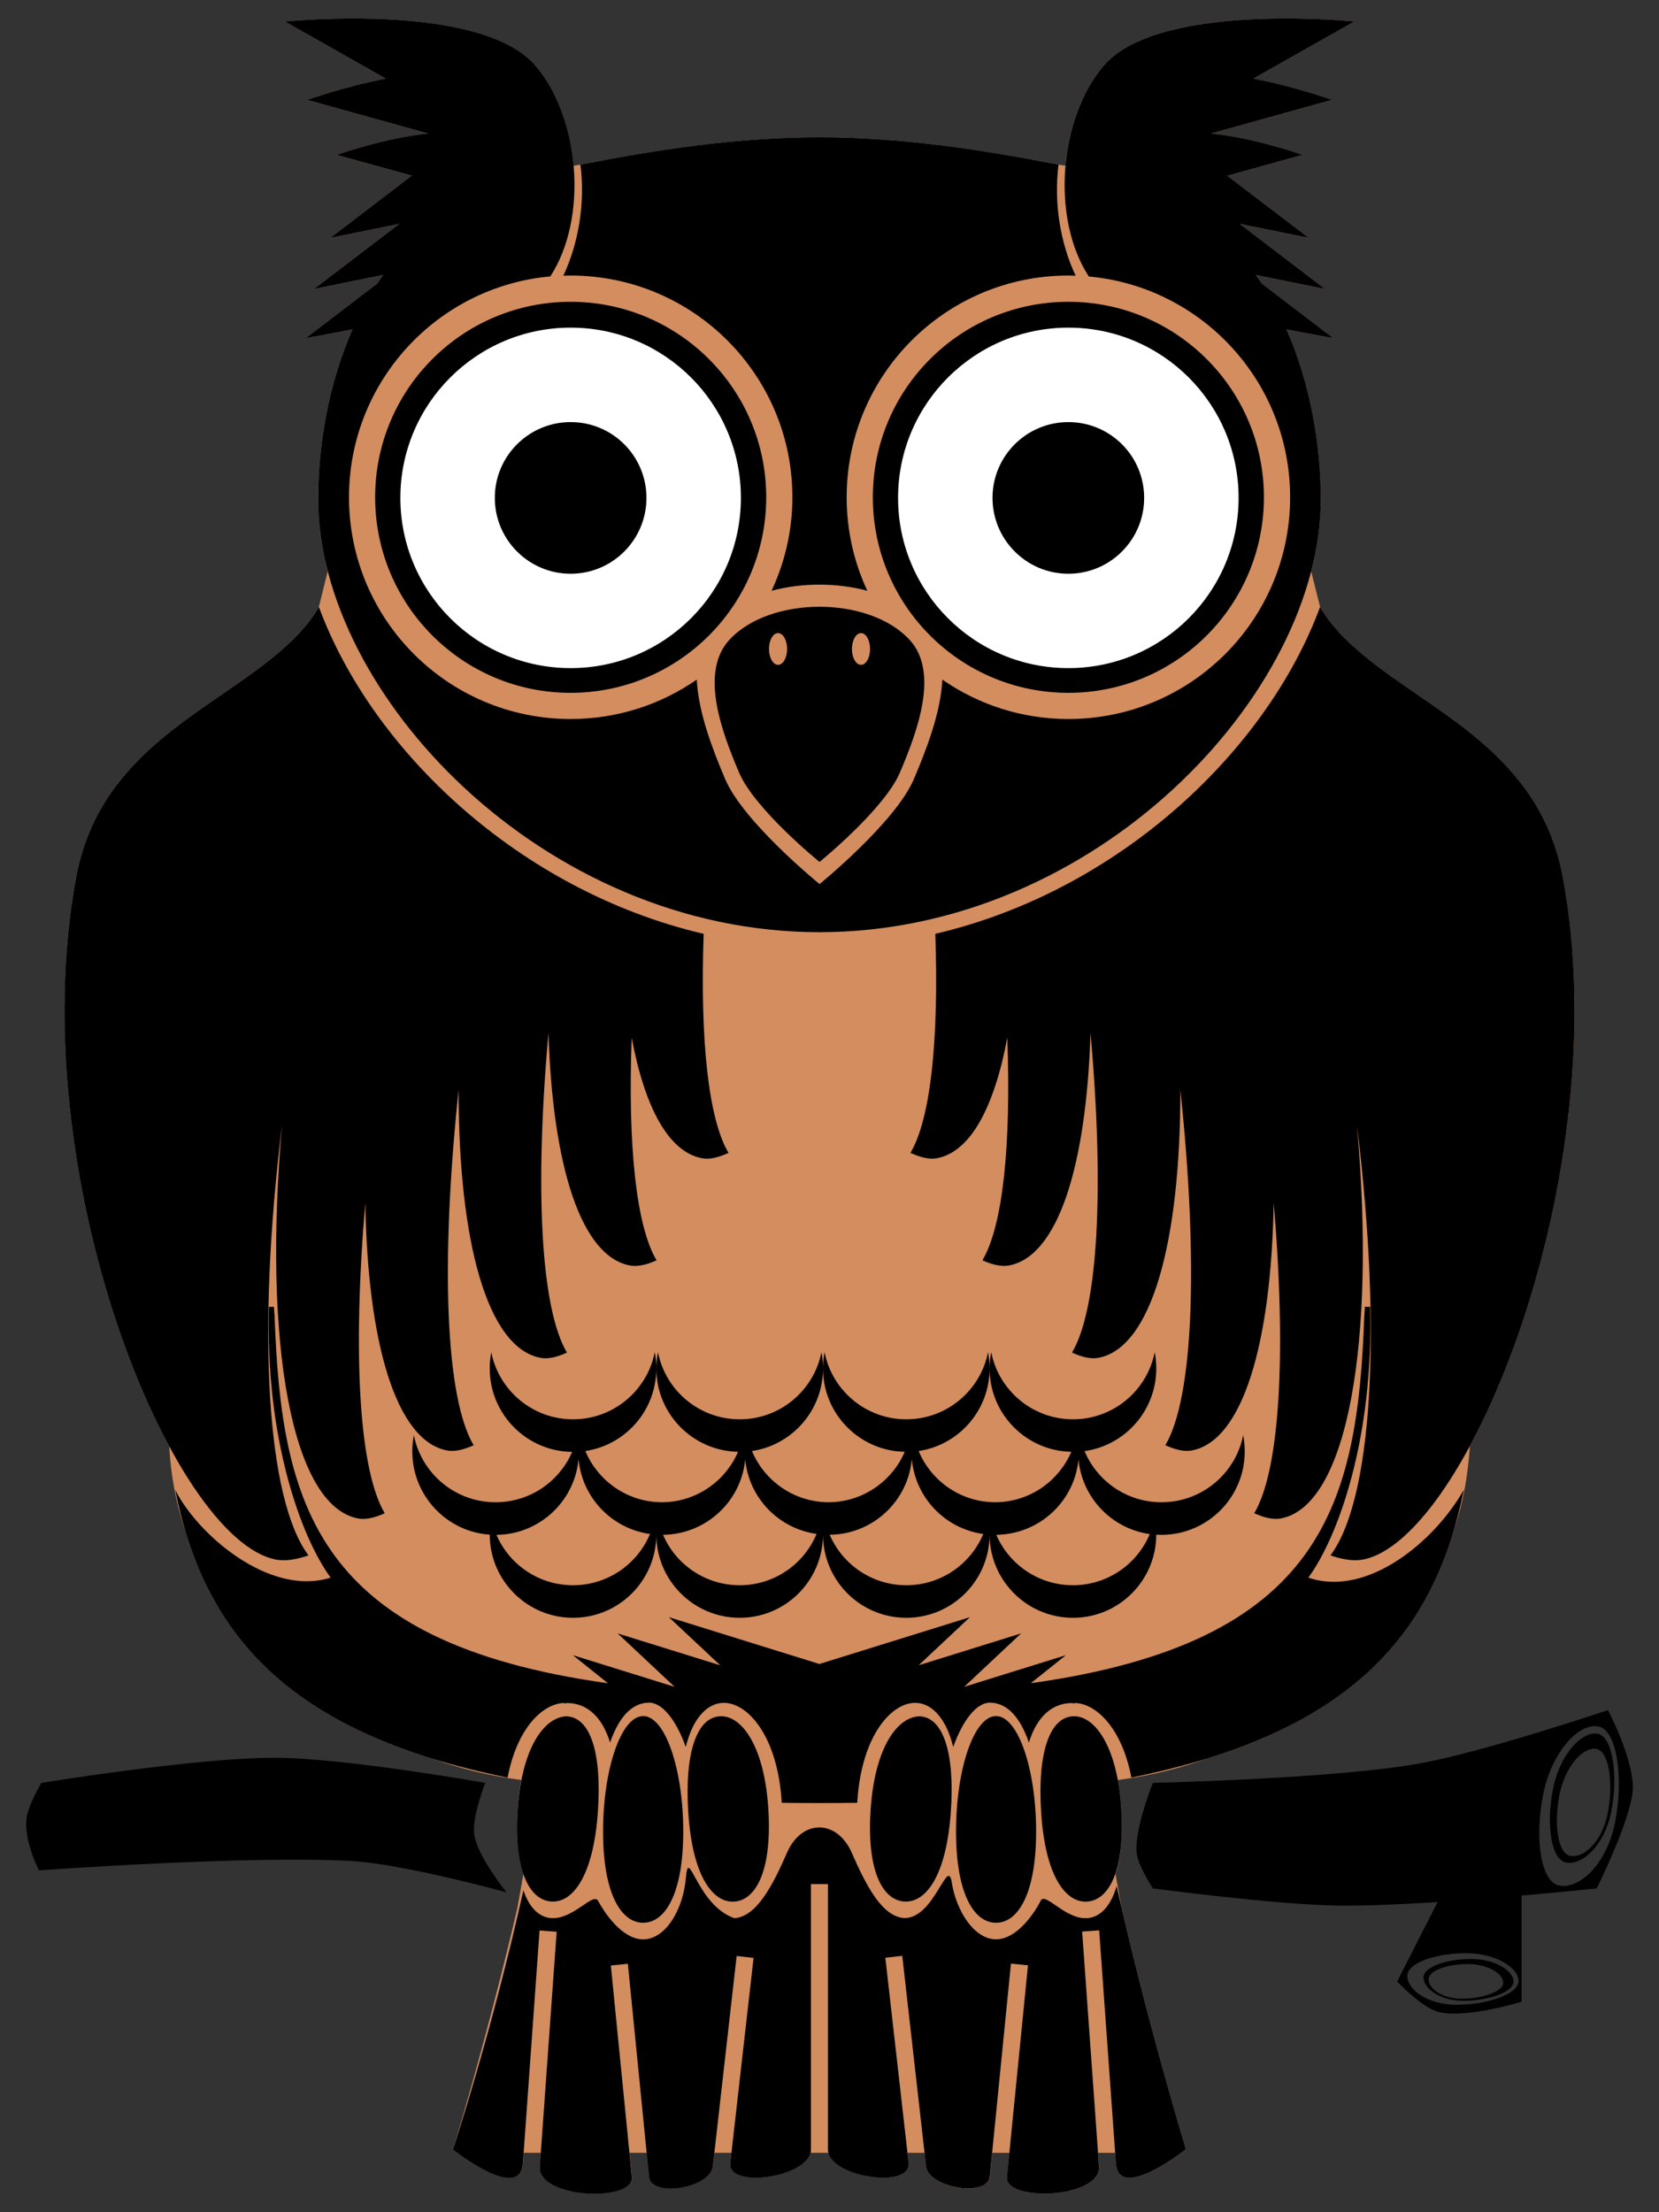 <?xml version="1.0" encoding="UTF-8" standalone="no"?>
<!-- Created with Inkscape (http://www.inkscape.org/) -->
<svg
    xmlns:inkscape="http://www.inkscape.org/namespaces/inkscape"
    xmlns:rdf="http://www.w3.org/1999/02/22-rdf-syntax-ns#"
    xmlns="http://www.w3.org/2000/svg"
    xmlns:xlink="http://www.w3.org/1999/xlink"
    xmlns:ns1="http://sozi.baierouge.fr"
    xmlns:cc="http://creativecommons.org/ns#"
    xmlns:dc="http://purl.org/dc/elements/1.1/"
    xmlns:sodipodi="http://sodipodi.sourceforge.net/DTD/sodipodi-0.dtd"
    id="svg2"
    sodipodi:docname="owl.svg"
    viewBox="0 0 600 800"
    version="1.1"
    inkscape:version="0.48.3.1 r9886"
  >
  <rect x="0" y="0" width="600" height="800" fill="#333333" stroke="none"/>
  <title
      id="title3055"
    >Owl</title
  >
  <sodipodi:namedview
      id="base"
      bordercolor="#666666"
      inkscape:pageshadow="2"
      inkscape:window-y="27"
      pagecolor="#ffffff"
      inkscape:window-height="712"
      inkscape:window-maximized="1"
      inkscape:zoom="0.62420618"
      inkscape:window-x="0"
      showgrid="false"
      borderopacity="1.0"
      inkscape:current-layer="capa1"
      inkscape:cx="-68.467997"
      inkscape:cy="400"
      showguides="true"
      inkscape:guide-bbox="true"
      inkscape:window-width="1366"
      inkscape:pageopacity="0.0"
      inkscape:document-units="px"
  />
  <g
      id="capa1"
      inkscape:label="Capa 1"
      inkscape:groupmode="layer"
      transform="translate(0 -252.36)"
    >
    <g
        id="g3048"
        transform="translate(-75.667 25.971)"
      >
      <path
          id="path2995"
          d="m202.19 233.1c-1.685 0.007-3.313 0.029-4.875 0.062-0.01 0-0.021-0-0.031 0-1.557 0.034-3.027 0.073-4.438 0.125-0.01 0-0.021-0-0.031 0-1.408 0.052-2.763 0.124-4 0.188-0.009 0-0.021-0-0.031 0-1.234 0.063-2.368 0.121-3.406 0.188-0.009 0.001-0.021-0.001-0.031 0-2.077 0.132-3.734 0.277-4.875 0.375-0.007 0.001-0.021-0.001-0.031 0-1.111 0.095-1.75 0.156-1.75 0.156l36.438 20.656c-1.921 0.372-3.8 0.775-5.625 1.188-0.009 0.002-0.021-0.002-0.031 0-0.347 0.079-0.658 0.17-1 0.25-5.051 1.172-9.63 2.416-13.25 3.5-0.035 0.01-0.059 0.021-0.094 0.031-0.208 0.062-0.361 0.126-0.562 0.188-1.03 0.312-2.02 0.603-2.875 0.875-0.008 0.003-0.021-0.003-0.031 0-1.018 0.324-1.903 0.634-2.625 0.875-0.007 0.003-0.021-0.003-0.031 0-1.425 0.477-2.25 0.781-2.25 0.781l43.688 12.156c-2.022 0.205-4.06 0.491-6.062 0.812-2.023 0.324-4.002 0.692-5.938 1.094-0.01 0.002-0.021-0.002-0.031 0-0.956 0.198-1.922 0.415-2.844 0.625-0.009 0.002-0.021-0.002-0.031 0-0.921 0.21-1.808 0.409-2.688 0.625-0.01 0.002-0.021-0.002-0.031 0-1.767 0.434-3.452 0.884-5 1.312-0.009 0.003-0.021-0.002-0.031 0-0.687 0.19-1.242 0.373-1.875 0.562-0.807 0.233-1.664 0.472-2.375 0.688-1.293 0.393-2.361 0.731-3.281 1.031-1.793 0.584-2.844 0.969-2.844 0.969l27.125 7.562-29.438 22.469 24.938-5.062-30.875 23.562 25.062-5.094c-0.714 1.004-1.416 2.033-2.094 3.062l-25.906 19.781s7.65-1.348 16.938-3.156c-7.125 16.153-10.849 33.834-12 50.281-0.177 2.53-0.317 5.038-0.375 7.5-0.029 1.231-0.031 2.446-0.031 3.656 0 0.795 0.01 1.608 0.031 2.406 0 0.01-0 0.021 0 0.031 0.021 0.788 0.052 1.552 0.094 2.344 0.002 0.031-0.002 0.062 0 0.094 0.041 0.771 0.096 1.538 0.156 2.312 0.001 0.01-0.001 0.021 0 0.031 0.002 0.031-0.002 0.062 0 0.094 0.06 0.765 0.141 1.544 0.219 2.312 0.165 1.622 0.381 3.242 0.625 4.875 0.022 0.134 0.042 0.272 0.062 0.406 0.118 0.766 0.239 1.544 0.375 2.312 0.142 0.81 0.307 1.626 0.469 2.438l0.031 0.156c0.206 1.038 0.427 2.081 0.656 3.125 0.066 0.301 0.116 0.606 0.188 0.906 0.07 0.293 0.147 0.582 0.219 0.875 0.103 0.418 0.201 0.832 0.312 1.25l-3.281 13.219c-0.312 0.512-0.639 1.03-0.969 1.531-0.206 0.313-0.412 0.629-0.625 0.938-0.466 0.675-0.971 1.345-1.469 2-0.136 0.179-0.268 0.354-0.406 0.531-0.601 0.773-1.201 1.532-1.844 2.281-0.053 0.062-0.103 0.126-0.156 0.188-0.081 0.094-0.168 0.187-0.25 0.281-0.481 0.55-0.998 1.087-1.5 1.625-0.146 0.156-0.29 0.314-0.438 0.469-0.471 0.496-0.95 0.983-1.438 1.469-0.282 0.281-0.556 0.566-0.844 0.844-0.607 0.588-1.214 1.174-1.844 1.75-0.185 0.169-0.375 0.332-0.562 0.5-0.749 0.674-1.504 1.341-2.281 2-0.925 0.784-1.852 1.545-2.812 2.312-0.052 0.042-0.104 0.083-0.156 0.125-0.834 0.664-1.704 1.315-2.562 1.969-0.178 0.136-0.352 0.271-0.531 0.406-0.035 0.026-0.059 0.067-0.094 0.094-1.011 0.764-2.056 1.526-3.094 2.281-1.074 0.781-2.152 1.537-3.25 2.312-0.505 0.356-0.991 0.707-1.5 1.062-1.714 1.199-3.437 2.39-5.188 3.594-2.236 1.536-4.46 3.052-6.719 4.625-0.043 0.03-0.082 0.064-0.125 0.094-1.1 0.767-2.181 1.53-3.281 2.312-0.043 0.03-0.082 0.063-0.125 0.094-0.177 0.126-0.355 0.249-0.531 0.375-0.965 0.69-1.946 1.389-2.906 2.094-0.024 0.017-0.039 0.045-0.062 0.062-1.11 0.816-2.214 1.629-3.312 2.469-0.105 0.081-0.207 0.169-0.312 0.25-1.15 0.883-2.306 1.774-3.438 2.688-0.131 0.106-0.244 0.237-0.375 0.344-1.019 0.828-2.033 1.643-3.031 2.5-0.263 0.226-0.52 0.459-0.781 0.688-0.874 0.762-1.739 1.524-2.594 2.312-0.19 0.175-0.374 0.355-0.562 0.531-0.906 0.847-1.807 1.714-2.688 2.594-0.612 0.612-1.246 1.246-1.844 1.875-0.443 0.466-0.878 0.931-1.312 1.406-0.085 0.092-0.166 0.188-0.25 0.281-0.075 0.083-0.144 0.167-0.219 0.25-0.438 0.487-0.852 0.971-1.281 1.469-0.048 0.056-0.108 0.101-0.156 0.156-0.453 0.528-0.901 1.053-1.344 1.594-0.478 0.584-0.942 1.182-1.406 1.781-0.009 0.012-0.022 0.02-0.031 0.031-0.437 0.564-0.856 1.14-1.281 1.719-0.039 0.054-0.086 0.102-0.125 0.156-0.393 0.538-0.775 1.075-1.156 1.625-0.422 0.608-0.843 1.22-1.25 1.844-0.408 0.624-0.795 1.266-1.188 1.906-0.389 0.635-0.782 1.286-1.156 1.938-0.308 0.537-0.609 1.076-0.906 1.625-0.063 0.116-0.125 0.227-0.188 0.344-0.151 0.282-0.289 0.558-0.438 0.844-0.374 0.72-0.74 1.447-1.094 2.188-0.286 0.598-0.571 1.201-0.844 1.812-0.208 0.466-0.425 0.933-0.625 1.406-0.009 0.021-0.022 0.041-0.031 0.062-0.243 0.576-0.456 1.161-0.688 1.75-0.176 0.448-0.362 0.889-0.531 1.344-0.153 0.412-0.29 0.831-0.438 1.25-0.022 0.062-0.041 0.125-0.062 0.188-0.19 0.544-0.383 1.071-0.562 1.625-0.067 0.206-0.122 0.418-0.188 0.625-0.244 0.773-0.495 1.551-0.719 2.344-0.003 0.01 0.003 0.021 0 0.031-0.198 0.704-0.381 1.405-0.562 2.125-0.181 0.713-0.336 1.426-0.5 2.156-0.04 0.178-0.086 0.352-0.125 0.531-0.011 0.053-0.02 0.103-0.031 0.156-0.185 0.854-0.369 1.717-0.531 2.594-0.209 1.133-0.401 2.268-0.594 3.406-0.295 1.745-0.587 3.493-0.844 5.25-0.009 0.061 0.009 0.126 0 0.188-0.237 1.63-0.451 3.268-0.656 4.906-0.046 0.365-0.112 0.728-0.156 1.094-0.124 1.029-0.232 2.062-0.344 3.094-0.105 0.968-0.218 1.936-0.312 2.906-0.098 1.008-0.195 2.02-0.281 3.031-0.09 1.049-0.141 2.105-0.219 3.156-0.052 0.709-0.11 1.415-0.156 2.125-0.055 0.832-0.109 1.666-0.156 2.5-0.069 1.22-0.134 2.434-0.188 3.656-0.041 0.937-0.062 1.875-0.094 2.812-0.021 0.614-0.045 1.229-0.062 1.844-0.031 1.127-0.075 2.247-0.094 3.375-0.02 1.218-0.026 2.437-0.031 3.656-0.008 1.847 0.005 3.682 0.031 5.531 0.026 1.842 0.067 3.689 0.125 5.531 0.058 1.833 0.13 3.668 0.219 5.5 0.088 1.818 0.194 3.623 0.312 5.438 0.012 0.188 0.019 0.375 0.031 0.562 0.097 1.453 0.197 2.924 0.312 4.375 0.017 0.219 0.045 0.437 0.062 0.656 0.138 1.687 0.275 3.38 0.438 5.062 0.126 1.304 0.266 2.605 0.406 3.906 0.064 0.594 0.12 1.188 0.188 1.781 0.214 1.894 0.444 3.771 0.688 5.656 0.3 2.32 0.626 4.603 0.969 6.906 0.006 0.042 0.025 0.083 0.031 0.125 0.381 2.554 0.787 5.095 1.219 7.625 0.341 1.999 0.691 3.986 1.062 5.969 0.147 0.782 0.286 1.564 0.438 2.344 0.386 1.991 0.803 3.967 1.219 5.938 0.088 0.416 0.161 0.835 0.25 1.25 0.483 2.255 1.011 4.493 1.531 6.719 0.068 0.29 0.119 0.585 0.188 0.875 0.552 2.34 1.128 4.665 1.719 6.969 0.511 1.992 1.025 3.975 1.562 5.938 0.319 1.163 0.641 2.316 0.969 3.469 0.263 0.923 0.544 1.834 0.812 2.75 0.427 1.458 0.871 2.905 1.312 4.344 0.311 1.015 0.62 2.026 0.938 3.031 0.449 1.419 0.913 2.821 1.375 4.219 0.292 0.886 0.578 1.779 0.875 2.656 0.499 1.472 0.987 2.928 1.5 4.375 0.308 0.87 0.625 1.733 0.938 2.594 0.425 1.168 0.848 2.318 1.281 3.469 0.443 1.176 0.893 2.344 1.344 3.5 0.394 1.01 0.787 2.005 1.188 3 0.454 1.129 0.914 2.266 1.375 3.375 0.329 0.792 0.667 1.563 1 2.344 0.582 1.366 1.157 2.73 1.75 4.062 0.086 0.193 0.195 0.37 0.281 0.562 0.811 1.811 1.61 3.599 2.438 5.344 0.865 1.823 1.743 3.627 2.625 5.375 0.031 0.061 0.063 0.126 0.094 0.188 0.91 1.801 1.824 3.565 2.75 5.281 0.383 6.897 1.334 13.561 2.781 19.875 0.289 1.263 0.609 2.484 0.938 3.719 0.659 2.48 1.379 4.89 2.188 7.25 0.7 2.334 1.44 4.642 2.25 6.906 0.405 1.132 0.848 2.229 1.281 3.344 2.172 5.583 4.688 10.939 7.656 16.062 1.185 2.046 2.425 4.03 3.75 6 1.995 2.968 4.134 5.834 6.469 8.625 1.554 1.859 3.192 3.659 4.906 5.438 0.849 0.881 1.704 1.764 2.594 2.625 0.005 0.005 0.026-0.005 0.031 0 0.89 0.861 1.787 1.722 2.719 2.562 0.006 0.005 0.025-0.005 0.031 0 0.932 0.841 1.869 1.68 2.844 2.5 0.992 0.835 1.994 1.655 3.031 2.469 1.025 0.804 2.055 1.592 3.125 2.375 0.007 0.005 0.025-0.005 0.031 0 1.063 0.778 2.141 1.555 3.25 2.312 0.007 0.005 0.024-0.005 0.031 0 1.109 0.757 2.22 1.514 3.375 2.25 0.007 0.005 0.024-0.005 0.031 0 1.155 0.736 2.329 1.473 3.531 2.188 0.008 0.005 0.024-0.005 0.031 0 1.203 0.714 2.436 1.433 3.688 2.125 0.008 0.004 0.023-0.004 0.031 0 1.252 0.692 2.512 1.392 3.812 2.062 0.008 0.004 0.023-0.004 0.031 0 6.538 3.369 13.714 6.479 21.562 9.281 0.009 0.003 0.022-0.003 0.031 0 1.563 0.558 3.132 1.09 4.75 1.625 0.606 0.2 1.23 0.397 1.844 0.594 1.036 0.333 2.066 0.677 3.125 1 1.289 0.46 2.574 0.89 3.875 1.312 1.263 0.41 2.538 0.812 3.812 1.188 0.019 0.006 0.043-0.006 0.062 0 1.274 0.375 2.559 0.753 3.844 1.094 0.01 0.003 0.021-0.003 0.031 0 1.295 0.344 2.6 0.69 3.906 1 0.01 0.002 0.021-0.002 0.031 0 1.306 0.309 2.59 0.599 3.906 0.875 0.01 0.002 0.021-0.002 0.031 0 1.317 0.276 2.642 0.538 3.969 0.781 2.679 0.494 5.372 0.918 8.094 1.281-0.577 3.061-1.008 6.398-1.25 10.062-0.167 2.525-0.231 4.92-0.219 7.156-0 0.082-0 0.169 0 0.25 0.005 0.637 0.012 1.23 0.031 1.844 0.011 0.44 0.013 0.885 0.031 1.312 0.028 0.675 0.08 1.324 0.125 1.969 0.032 0.457 0.085 0.901 0.125 1.344 0.034 0.37 0.054 0.734 0.094 1.094 0.019 0.176 0.042 0.357 0.062 0.531 0.083 0.686 0.178 1.353 0.281 2 0.006 0.041-0.007 0.084 0 0.125 0.017 0.103 0.045 0.211 0.062 0.312 0.098 0.579 0.198 1.14 0.312 1.688 0.105 0.502 0.226 0.993 0.344 1.469 0.123 0.498 0.238 0.969 0.375 1.438 0.139 0.475 0.284 0.93 0.438 1.375l-2.125 11.875-0.031 0.219c-0.133 0.571-0.273 1.15-0.406 1.719-0.553 2.362-1.099 4.71-1.656 7.031-0.172 0.716-0.359 1.445-0.531 2.156-0.519 2.147-1.044 4.304-1.562 6.406-0.207 0.839-0.418 1.7-0.625 2.531-0.481 1.933-0.96 3.864-1.438 5.75-0.244 0.962-0.508 1.958-0.75 2.906-1.441 5.643-2.861 11.042-4.219 16.125-0.901 3.375-1.721 6.365-2.562 9.438-0.683 2.495-1.398 5.138-2.031 7.406-1.114 3.993-2.147 7.591-3.062 10.781-0.793 2.762-1.552 5.411-2.156 7.469-0.063 0.214-0.158 0.544-0.219 0.75-1.214 4.116-2.094 7.031-2.094 7.031 0 0 0.591 0.481 1.594 1.219 0.302 0.226 0.258 0.18 0.656 0.469 0.504 0.365 1.052 0.749 1.688 1.187 0.489 0.338 0.98 0.668 1.531 1.031 0.067 0.044 0.12 0.081 0.188 0.125 0.668 0.439 1.329 0.863 2.062 1.312 0.012 0.01 0.019 0.021 0.031 0.031 0.709 0.433 1.473 0.864 2.219 1.281 0.568 0.317 1.139 0.64 1.719 0.938 0.186 0.096 0.374 0.189 0.562 0.281h0.031c0.195 0.097 0.398 0.188 0.594 0.281 0.481 0.235 0.959 0.452 1.438 0.656 0.086 0.037 0.164 0.09 0.25 0.125h0.031c0.374 0.152 0.757 0.306 1.125 0.437h0.031c0.367 0.131 0.735 0.237 1.094 0.344 0.331 0.098 0.644 0.201 0.969 0.281h0.031c0.314 0.077 0.638 0.139 0.938 0.188 0.06 0.01 0.128 0.023 0.188 0.031 0.339 0.049 0.68 0.079 1 0.094 0.01 0 0.021-0.001 0.031 0 0.636 0.028 1.231-0.031 1.781-0.156 0.276-0.064 0.532-0.145 0.781-0.25h0.031c0.085-0.037 0.169-0.079 0.25-0.125 0.091-0.051 0.163-0.13 0.25-0.188 0.059-0.036 0.131-0.054 0.188-0.094h0.031c0.048-0.034 0.079-0.089 0.125-0.125 0.161-0.125 0.326-0.25 0.469-0.406 0.391-0.422 0.697-0.941 0.938-1.594 0.119-0.32 0.235-0.649 0.312-1.031s0.124-0.802 0.156-1.25l0.281-3.844h6.156l-0.344 4.906c-0.027 0.372-0.018 0.746 0.031 1.094 0.05 0.348 0.14 0.67 0.25 1 0.103 0.31 0.217 0.615 0.375 0.906 0.006 0.012 0.021 0.019 0.031 0.031 0.16 0.29 0.322 0.572 0.531 0.844 0.009 0.012 0.021 0.019 0.031 0.031 0.212 0.272 0.46 0.559 0.719 0.812 0.01 0.01 0.02 0.021 0.031 0.031 0.261 0.253 0.541 0.485 0.844 0.719 0.012 0.01 0.019 0.021 0.031 0.031 0.087 0.067 0.191 0.122 0.281 0.188 0.227 0.164 0.441 0.346 0.688 0.5h0.031c0.109 0.068 0.233 0.122 0.344 0.188 0.097 0.058 0.181 0.131 0.281 0.188 0.157 0.087 0.306 0.166 0.469 0.25 0.013 0.01 0.018 0.021 0.031 0.031 0.204 0.104 0.443 0.182 0.656 0.281 0.187 0.087 0.369 0.198 0.562 0.281h0.031c0.163 0.069 0.336 0.122 0.5 0.187 0.263 0.105 0.508 0.215 0.781 0.313 0.013 0 0.018 0.031 0.031 0.031 0.444 0.158 0.908 0.299 1.375 0.438 0.36 0.107 0.722 0.216 1.094 0.312 0.125 0.032 0.248 0.063 0.375 0.094 0.114 0.023 0.23 0.036 0.344 0.062 1.335 0.312 2.714 0.55 4.125 0.719 0.064 0.01 0.123 0.024 0.188 0.031h0.031c0.521 0.06 1.039 0.116 1.562 0.156 0.01 0.001 0.021-0.001 0.031 0 0.226 0.017 0.457 0.017 0.688 0.031 0.305 0.019 0.61 0.051 0.906 0.062 0.52 0.02 1.019 0.031 1.531 0.031h0.031 0.031c0.021 0 0.041 0 0.062 0 0.504 0 1.007-0.011 1.5-0.031 0.126-0.01 0.249-0.024 0.375-0.031 0.382-0.02 0.752-0.031 1.125-0.062 0.01-0.001 0.021 0.001 0.031 0 0.116-0.01 0.228-0.02 0.344-0.031 0.126-0.012 0.25-0.017 0.375-0.031 0.246-0.026 0.478-0.062 0.719-0.094h0.031c0.213-0.027 0.416-0.06 0.625-0.094 0.136-0.022 0.273-0.039 0.406-0.062 0.054-0.01 0.102-0.022 0.156-0.031 0.061-0.011 0.127-0.02 0.188-0.031h0.031c0.444-0.081 0.864-0.181 1.281-0.281 0.423-0.102 0.828-0.221 1.219-0.344h0.031c0.055-0.017 0.102-0.044 0.156-0.062 0.041-0.014 0.084-0.017 0.125-0.031 0.289-0.097 0.545-0.204 0.812-0.313h0.031c0.132-0.054 0.25-0.102 0.375-0.156 0.043-0.019 0.083-0.044 0.125-0.062 0.031-0.014 0.063-0.017 0.094-0.031 0.125-0.058 0.254-0.124 0.375-0.187h0.031c0.215-0.113 0.402-0.246 0.594-0.375 0.019-0.013 0.044-0.019 0.062-0.031 0.065-0.042 0.125-0.082 0.188-0.125h0.031c0.068-0.047 0.122-0.105 0.188-0.156 0.03-0.023 0.064-0.039 0.094-0.062 0.156-0.12 0.302-0.247 0.438-0.375 0.66-0.621 1.067-1.321 1.188-2.125 0.04-0.268 0.06-0.553 0.031-0.844l-0.875-8.719h6.219l0.844 8.594c0.024 0.244 0.059 0.468 0.125 0.688 0.133 0.438 0.349 0.836 0.625 1.188 0.138 0.176 0.301 0.343 0.469 0.5 0.16 0.15 0.313 0.306 0.5 0.438h0.031c0.188 0.131 0.381 0.263 0.594 0.375h0.031c0.435 0.228 0.915 0.44 1.438 0.594h0.031c0.791 0.231 1.659 0.396 2.594 0.469 0.315 0.021 0.642 0.021 0.969 0.031 0.019 0.001 0.043-0 0.062 0 1.945 0.038 4.059-0.208 6.094-0.719 1.028-0.258 2.05-0.588 3-0.969 0.307-0.123 0.612-0.271 0.906-0.406 0.177-0.082 0.354-0.164 0.531-0.25 0.127-0.063 0.251-0.122 0.375-0.188 0.141-0.075 0.271-0.142 0.406-0.219 0.14-0.079 0.271-0.168 0.406-0.25 0.265-0.16 0.535-0.325 0.781-0.5 0.494-0.35 0.95-0.731 1.344-1.125 0.197-0.197 0.365-0.416 0.531-0.625 0.118-0.147 0.241-0.285 0.344-0.437 0.042-0.062 0.086-0.125 0.125-0.188 0.067-0.106 0.132-0.206 0.188-0.312 0.059-0.11 0.106-0.232 0.156-0.344 0.019-0.043 0.044-0.082 0.062-0.125 0.076-0.181 0.134-0.376 0.188-0.562 0.069-0.234 0.129-0.475 0.156-0.719l0.562-4.938h6.188l-0.406 3.531c-0.026 0.231-0.039 0.442-0.031 0.656 0.004 0.116 0.018 0.232 0.031 0.344 0.026 0.21 0.067 0.431 0.125 0.625 0.004 0.013 0.027 0.018 0.031 0.031 0.048 0.151 0.089 0.296 0.156 0.437 0.046 0.099 0.102 0.187 0.156 0.281 0.041 0.071 0.079 0.15 0.125 0.219 0.059 0.086 0.121 0.169 0.188 0.25 0.023 0.029 0.038 0.065 0.062 0.094 0.038 0.044 0.085 0.083 0.125 0.125 0.131 0.14 0.284 0.28 0.438 0.406 0.619 0.512 1.412 0.913 2.344 1.219 0.339 0.111 0.69 0.222 1.062 0.312 0.132 0.031 0.27 0.035 0.406 0.062 0.187 0.039 0.369 0.094 0.562 0.125 0.152 0.025 0.313 0.046 0.469 0.062 0.217 0.023 0.432 0.04 0.656 0.062 0.384 0.04 0.785 0.075 1.188 0.094 0.401 0.022 0.801 0.034 1.219 0.031 1.255-0.01 2.577-0.105 3.906-0.281 0.717-0.095 1.437-0.203 2.156-0.344 0.607-0.119 1.214-0.286 1.812-0.438 0.472-0.119 0.944-0.237 1.406-0.375 0.28-0.084 0.568-0.16 0.844-0.25 0.064-0.021 0.124-0.041 0.188-0.062 0.15-0.05 0.289-0.104 0.438-0.156 0.461-0.162 0.902-0.351 1.344-0.531 0.249-0.102 0.508-0.205 0.75-0.312 0.211-0.094 0.42-0.182 0.625-0.281 0.057-0.027 0.1-0.066 0.156-0.094 0.391-0.192 0.761-0.387 1.125-0.594 0.102-0.058 0.213-0.097 0.312-0.156 0.087-0.052 0.164-0.104 0.25-0.156 0.356-0.219 0.709-0.454 1.031-0.688 0.048-0.035 0.109-0.058 0.156-0.094 0.012-0.01 0.019-0.022 0.031-0.031 0.203-0.152 0.406-0.311 0.594-0.469 0.034-0.029 0.06-0.065 0.094-0.094 0.171-0.147 0.343-0.285 0.5-0.438 0.044-0.043 0.082-0.081 0.125-0.125 0.193-0.194 0.363-0.392 0.531-0.594 0.005-0.01-0.005-0.025 0-0.031 0.203-0.245 0.393-0.495 0.562-0.75 0.158-0.253 0.321-0.518 0.438-0.781 0.004-0.01-0.004-0.022 0-0.031 0.119-0.271 0.209-0.531 0.281-0.813h6.531c0.072 0.281 0.161 0.542 0.281 0.813 0.004 0.01-0.004 0.021 0 0.031 0.12 0.267 0.268 0.526 0.438 0.781 0.276 0.441 0.608 0.873 1 1.281 0.041 0.043 0.083 0.083 0.125 0.125 0.032 0.032 0.061 0.062 0.094 0.094 0.405 0.395 0.877 0.764 1.375 1.125 0.322 0.234 0.675 0.469 1.031 0.688 0.182 0.112 0.373 0.205 0.563 0.312 0.364 0.207 0.734 0.402 1.125 0.594 0.443 0.216 0.903 0.429 1.375 0.625 0.548 0.228 1.109 0.457 1.687 0.656 0.239 0.082 0.476 0.173 0.719 0.25 0.216 0.069 0.437 0.123 0.656 0.188 0.422 0.124 0.851 0.235 1.281 0.344 0.608 0.154 1.227 0.316 1.844 0.438 0.718 0.141 1.44 0.249 2.156 0.344 1.329 0.176 2.651 0.274 3.906 0.281 0.418 0 0.818-0.01 1.219-0.031 0.398-0.019 0.776-0.055 1.156-0.094h0.031c0.193-0.019 0.375-0.043 0.562-0.062s0.381-0.033 0.562-0.062c0.193-0.031 0.376-0.086 0.562-0.125 0.081-0.017 0.17-0.013 0.25-0.031 0.088-0.019 0.164-0.042 0.25-0.063 0.339-0.085 0.658-0.179 0.969-0.281 0.932-0.305 1.724-0.707 2.344-1.219 0.136-0.112 0.256-0.226 0.375-0.344 0.092-0.094 0.169-0.181 0.25-0.281 0.018-0.023 0.045-0.039 0.062-0.062 0.097-0.125 0.171-0.272 0.25-0.406 0.055-0.094 0.11-0.182 0.156-0.281 0.02-0.043 0.044-0.081 0.062-0.125 0.048-0.113 0.089-0.224 0.125-0.344 0.009-0.03 0.023-0.063 0.031-0.094 0.057-0.211 0.075-0.457 0.094-0.688 0.023-0.273 0.034-0.544 0-0.844l-0.406-3.531h6.188l0.562 4.938c0.028 0.243 0.087 0.484 0.156 0.719 0.053 0.186 0.112 0.382 0.188 0.562 0.018 0.043 0.043 0.082 0.062 0.125 0.016 0.034 0.047 0.06 0.063 0.094 0.079 0.165 0.153 0.34 0.25 0.5 0.012 0.02 0.018 0.042 0.031 0.062 0.008 0.012 0.024 0.019 0.031 0.031 0.269 0.425 0.583 0.832 0.969 1.219 0.197 0.197 0.4 0.374 0.625 0.563 0.225 0.188 0.472 0.387 0.719 0.562 0.293 0.208 0.586 0.406 0.906 0.594 0.488 0.291 1.012 0.558 1.562 0.812h0.031c0.294 0.135 0.599 0.283 0.906 0.406 0.95 0.381 1.972 0.711 3 0.969 0.509 0.128 1.016 0.249 1.531 0.344 1.03 0.189 2.055 0.292 3.063 0.344 0.503 0.026 1.014 0.041 1.5 0.031 0.01 0 0.021 0.001 0.031 0 0.011 0 0.022 0 0.031 0 0.326-0.01 0.654-0.01 0.969-0.031 0.935-0.073 1.803-0.238 2.594-0.469h0.031c0.261-0.077 0.51-0.18 0.75-0.281s0.47-0.199 0.688-0.312c0.441-0.233 0.826-0.5 1.156-0.812 0.335-0.314 0.604-0.669 0.812-1.062 0.209-0.393 0.358-0.825 0.406-1.312l0.844-8.594h6.219l-0.875 8.719c-0.014 0.145-0.034 0.298-0.031 0.438 0.006 0.279 0.052 0.524 0.125 0.781 0.109 0.386 0.284 0.754 0.531 1.094 0.165 0.226 0.374 0.449 0.594 0.656 0.161 0.152 0.342 0.296 0.531 0.437 0.066 0.051 0.119 0.109 0.188 0.156h0.031c0.018 0.013 0.044 0.019 0.062 0.031 0.062 0.042 0.123 0.084 0.188 0.125 0.191 0.129 0.379 0.262 0.594 0.375h0.031c0.121 0.063 0.25 0.13 0.375 0.187 0.07 0.033 0.146 0.062 0.219 0.094 0.125 0.054 0.243 0.103 0.375 0.156h0.031c0.118 0.048 0.254 0.077 0.375 0.125 0.152 0.057 0.279 0.135 0.437 0.188 0.095 0.033 0.184 0.063 0.281 0.094h0.031c0.384 0.12 0.772 0.243 1.187 0.344 0.138 0.034 0.296 0.062 0.438 0.094 0.287 0.067 0.572 0.132 0.875 0.188h0.031c0.051 0.01 0.105 0.022 0.156 0.031 0.404 0.071 0.827 0.132 1.25 0.187 0.072 0.01 0.147 0.022 0.219 0.031 0.289 0.035 0.579 0.066 0.875 0.094 0.116 0.011 0.227 0.022 0.344 0.031 0.01 0.001 0.021-0.001 0.031 0 0.366 0.03 0.747 0.043 1.125 0.062 0.126 0.01 0.249 0.026 0.375 0.031 0.493 0.02 0.996 0.03 1.5 0.031 0.032 0 0.062 0 0.094 0h0.031c0.513 0 1.011-0.011 1.531-0.031 0.297-0.011 0.602-0.043 0.906-0.062 0.231-0.014 0.462-0.014 0.688-0.031 0.01-0.001 0.021 0.001 0.031 0 0.523-0.04 1.041-0.096 1.563-0.156h0.031c0.064-0.01 0.123-0.021 0.188-0.031 1.411-0.169 2.79-0.406 4.125-0.719 0.102-0.024 0.211-0.038 0.312-0.062h0.031c0.127-0.031 0.25-0.062 0.375-0.094 0.371-0.096 0.734-0.205 1.094-0.312 0.467-0.139 0.931-0.28 1.375-0.438 0.013 0 0.018-0.031 0.031-0.031 0.273-0.098 0.523-0.21 0.781-0.313 0.164-0.065 0.338-0.118 0.5-0.187h0.031c0.194-0.083 0.375-0.194 0.562-0.281 0.215-0.101 0.448-0.177 0.656-0.281 0.013-0.01 0.018-0.024 0.031-0.031 0.163-0.084 0.315-0.163 0.469-0.25 0.217-0.121 0.424-0.245 0.625-0.375h0.031c0.246-0.154 0.461-0.336 0.687-0.5 0.092-0.067 0.192-0.121 0.281-0.188 0.012-0.01 0.019-0.022 0.031-0.031 0.303-0.234 0.583-0.466 0.844-0.719l0.031-0.031c0.259-0.253 0.506-0.54 0.719-0.812 0.009-0.012 0.021-0.019 0.031-0.031 0.21-0.272 0.371-0.553 0.531-0.844 0.006-0.012 0.021-0.019 0.031-0.031 0.158-0.292 0.272-0.596 0.375-0.906 0.165-0.495 0.261-0.993 0.281-1.531 0.007-0.18 0.013-0.377 0-0.562l-0.344-4.906h6.156l0.281 3.844c0.032 0.448 0.079 0.868 0.156 1.25 0.081 0.399 0.186 0.731 0.312 1.062 0.237 0.622 0.56 1.155 0.938 1.562 0.163 0.178 0.313 0.33 0.5 0.469 0.029 0.022 0.064 0.041 0.094 0.062h0.031c0.17 0.116 0.344 0.224 0.531 0.313 0.054 0.028 0.101 0.07 0.156 0.094h0.031c0.021 0.01 0.041 0.023 0.063 0.031 0.126 0.05 0.273 0.086 0.406 0.125 0.094 0.029 0.18 0.07 0.281 0.094h0.031c0.55 0.125 1.146 0.184 1.781 0.156 0.071 0 0.147-0.027 0.219-0.031 0.264-0.017 0.537-0.023 0.812-0.062 0.06-0.01 0.128-0.021 0.188-0.031 0.619-0.101 1.276-0.273 1.938-0.469 0.377-0.112 0.739-0.205 1.125-0.344 0.369-0.132 0.749-0.283 1.125-0.437h0.031c0.086-0.035 0.164-0.088 0.25-0.125 0.478-0.204 0.957-0.421 1.438-0.656 0.195-0.093 0.399-0.185 0.594-0.281h0.031c0.188-0.093 0.377-0.185 0.562-0.281 0.095-0.049 0.187-0.106 0.281-0.156 0.484-0.252 0.963-0.516 1.438-0.781 0.76-0.424 1.498-0.84 2.219-1.281 0.012-0.01 0.019-0.024 0.031-0.031 0.72-0.441 1.405-0.881 2.062-1.312 0.047-0.031 0.078-0.063 0.125-0.094 0.784-0.517 1.471-0.979 2.125-1.438 0.436-0.305 0.791-0.548 1.156-0.812 1.39-1.006 2.25-1.688 2.25-1.688s-1.786-5.8-4.5-15.25c-0.166-0.577-0.265-0.958-0.438-1.562-0.992-3.47-2.116-7.402-3.312-11.719-0.124-0.447-0.249-0.982-0.375-1.438-0.896-3.24-1.806-6.532-2.781-10.156-0.539-2.004-1.13-4.206-1.688-6.312-1.076-4.066-2.127-8.168-3.25-12.562-0.6-2.347-1.206-4.731-1.812-7.156-0.228-0.913-0.459-1.827-0.688-2.75-1.357-5.476-2.716-11.118-4.062-16.875-0.133-0.569-0.274-1.148-0.406-1.719l-0.031-0.219-2.125-11.875c0.187-0.543 0.365-1.1 0.531-1.688 0.104-0.367 0.186-0.74 0.281-1.125 0.207-0.832 0.397-1.711 0.562-2.625 0.041-0.229 0.086-0.453 0.125-0.688 0.084-0.507 0.148-1.031 0.219-1.562 0.068-0.511 0.132-1.029 0.187-1.562 0.027-0.256 0.039-0.52 0.063-0.781 0.098-1.064 0.202-2.161 0.25-3.312 0.018-0.428 0.02-0.873 0.031-1.312 0.019-0.614 0.026-1.206 0.031-1.844 0-0.081 0-0.168 0-0.25 0.012-2.237-0.052-4.631-0.219-7.156-0.242-3.664-0.673-7.002-1.25-10.062 9.501-1.268 18.755-3.299 27.719-6.219 1.282-0.417 2.574-0.859 3.844-1.312 1.061-0.324 2.087-0.667 3.125-1 1.118-0.359 2.22-0.724 3.312-1.094 2.716-0.919 5.346-1.859 7.906-2.844 4.565-1.756 8.879-3.601 12.969-5.562 2.711-1.301 5.333-2.674 7.844-4.062 6.87-3.798 12.987-7.908 18.469-12.344 1.557-1.26 3.079-2.565 4.531-3.875 2.815-2.537 5.431-5.155 7.875-7.875 1.628-1.813 3.184-3.67 4.656-5.562 1.473-1.893 2.863-3.842 4.188-5.812 0.658-0.978 1.315-1.972 1.938-2.969 4.388-7.029 7.917-14.514 10.75-22.438 0.81-2.265 1.581-4.572 2.281-6.906 1.208-3.526 2.256-7.18 3.125-10.969 0.868-3.788 1.535-7.707 2.031-11.719 0.331-2.674 0.597-5.398 0.75-8.156 0.958-1.777 1.902-3.602 2.844-5.469 0.882-1.748 1.76-3.552 2.625-5.375 0.828-1.745 1.627-3.533 2.437-5.344 0.086-0.193 0.195-0.369 0.281-0.562 0.592-1.33 1.169-2.699 1.75-4.062 0.321-0.752 0.651-1.488 0.969-2.25 0.648-1.556 1.273-3.154 1.906-4.75 0.186-0.47 0.377-0.933 0.562-1.406 0.775-1.982 1.53-3.993 2.281-6.031 0.585-1.588 1.15-3.191 1.719-4.812 0.396-1.13 0.799-2.261 1.188-3.406 0.298-0.878 0.582-1.769 0.875-2.656 0.462-1.398 0.926-2.8 1.375-4.219 0.318-1.004 0.626-2.017 0.938-3.031 0.376-1.225 0.76-2.448 1.125-3.688 0.494-1.675 0.962-3.363 1.438-5.062 0.05-0.178 0.107-0.353 0.156-0.531 0.054-0.196 0.102-0.397 0.156-0.594 0.502-1.82 0.989-3.654 1.469-5.5 0.234-0.903 0.49-1.81 0.719-2.719 0.391-1.552 0.752-3.119 1.125-4.688 0.222-0.934 0.44-1.873 0.656-2.812 0.438-1.906 0.87-3.823 1.281-5.75 0.497-2.329 0.981-4.675 1.438-7.031 0.143-0.739 0.299-1.478 0.438-2.219 0.372-1.982 0.721-3.97 1.062-5.969 0.432-2.53 0.838-5.071 1.219-7.625 0.349-2.34 0.696-4.674 1-7.031 0.468-3.624 0.862-7.252 1.219-10.906 0.179-1.829 0.35-3.666 0.5-5.5 0.137-1.677 0.263-3.351 0.375-5.031 0.013-0.187 0.019-0.376 0.031-0.562 0.117-1.806 0.225-3.629 0.313-5.438 0.061-1.25 0.11-2.499 0.156-3.75 0.037-0.999 0.066-2.001 0.094-3 0.001-0.031-0.001-0.063 0-0.094 0.039-1.446 0.074-2.897 0.094-4.344 0.024-1.797 0.039-3.579 0.031-5.375-0.005-1.22-0.011-2.438-0.031-3.656-0.018-1.128-0.062-2.248-0.094-3.375-0.017-0.615-0.042-1.229-0.063-1.844-0.032-0.938-0.053-1.876-0.094-2.812-0.053-1.222-0.118-2.437-0.188-3.656-0.048-0.836-0.101-1.665-0.156-2.5-0.037-0.564-0.084-1.125-0.125-1.688-0.122-1.688-0.253-3.381-0.406-5.062-0.148-1.627-0.322-3.255-0.5-4.875-0.099-0.898-0.173-1.792-0.281-2.688-0.044-0.366-0.111-0.729-0.156-1.094-0.175-1.398-0.364-2.796-0.562-4.188-0.136-0.957-0.259-1.921-0.406-2.875-0.06-0.387-0.126-0.77-0.187-1.156-0.114-0.712-0.224-1.415-0.344-2.125-0.193-1.139-0.385-2.273-0.594-3.406-0.171-0.927-0.366-1.848-0.562-2.75-0.172-0.79-0.371-1.573-0.563-2.344-0.115-0.462-0.222-0.92-0.344-1.375-0.14-0.525-0.289-1.047-0.438-1.562-0.185-0.644-0.364-1.276-0.562-1.906-0.066-0.207-0.121-0.419-0.188-0.625-0.19-0.586-0.392-1.144-0.594-1.719-0.085-0.242-0.163-0.478-0.25-0.719-0.187-0.516-0.398-1.024-0.594-1.531-0.223-0.578-0.453-1.153-0.688-1.719-0.068-0.165-0.118-0.336-0.188-0.5-0.139-0.328-0.295-0.644-0.438-0.969-0.337-0.769-0.673-1.534-1.031-2.281-0.354-0.74-0.72-1.468-1.094-2.188-0.147-0.284-0.287-0.563-0.438-0.844-0.234-0.438-0.478-0.851-0.719-1.281-0.128-0.229-0.245-0.461-0.375-0.688-0.098-0.171-0.213-0.33-0.313-0.5-0.28-0.48-0.555-0.967-0.844-1.438-0.225-0.366-0.458-0.733-0.688-1.094-0.17-0.267-0.327-0.548-0.5-0.812-0.344-0.527-0.708-1.047-1.062-1.562-0.065-0.094-0.123-0.188-0.188-0.281-0.382-0.55-0.763-1.087-1.156-1.625-0.039-0.054-0.086-0.103-0.125-0.156-0.425-0.578-0.844-1.154-1.281-1.719-0.009-0.012-0.022-0.02-0.031-0.031-0.461-0.594-0.932-1.202-1.406-1.781-0.443-0.54-0.89-1.066-1.344-1.594-0.048-0.056-0.108-0.101-0.156-0.156-0.425-0.493-0.847-0.986-1.281-1.469-0.079-0.087-0.171-0.163-0.25-0.25-0.406-0.448-0.805-0.905-1.219-1.344-0.112-0.119-0.232-0.226-0.344-0.344-0.127-0.133-0.248-0.274-0.375-0.406-0.405-0.421-0.808-0.837-1.219-1.25-0.125-0.126-0.249-0.25-0.375-0.375-0.831-0.827-1.677-1.639-2.531-2.438-0.124-0.116-0.251-0.229-0.375-0.344-0.054-0.05-0.102-0.106-0.156-0.156-1.003-0.926-2.033-1.829-3.062-2.719-0.061-0.053-0.126-0.103-0.188-0.156-0.241-0.208-0.476-0.419-0.719-0.625-0.402-0.342-0.813-0.663-1.219-1-0.685-0.569-1.369-1.131-2.062-1.688-0.648-0.52-1.314-1.022-1.969-1.531-0.462-0.36-0.91-0.739-1.375-1.094-1.092-0.834-2.178-1.658-3.281-2.469-0.03-0.022-0.063-0.04-0.094-0.062-1.176-0.864-2.348-1.721-3.531-2.562-1.143-0.813-2.262-1.609-3.406-2.406-2.259-1.573-4.483-3.089-6.719-4.625-0.729-0.501-1.433-1.001-2.156-1.5-1.443-0.995-2.899-2.004-4.313-3-1.345-0.949-2.691-1.887-4-2.844-0.895-0.654-1.782-1.339-2.656-2-0.186-0.141-0.378-0.265-0.562-0.406-0.762-0.581-1.506-1.161-2.25-1.75-0.116-0.092-0.229-0.189-0.344-0.281-0.979-0.78-1.933-1.546-2.875-2.344-0.045-0.038-0.08-0.087-0.125-0.125-0.935-0.795-1.857-1.59-2.75-2.406-0.86-0.786-1.714-1.597-2.531-2.406-0.173-0.172-0.329-0.358-0.5-0.531-0.644-0.65-1.261-1.302-1.875-1.969-0.329-0.358-0.68-0.7-1-1.062-0.171-0.194-0.332-0.398-0.5-0.594-0.66-0.767-1.289-1.551-1.906-2.344-0.515-0.662-1.017-1.318-1.5-2-0.113-0.159-0.233-0.309-0.344-0.469-0.021-0.031-0.041-0.063-0.062-0.094-0.525-0.762-1.017-1.555-1.5-2.344-0.02-0.032-0.043-0.062-0.062-0.094l-3.312-13.25c0.109-0.409 0.243-0.809 0.344-1.219 0.072-0.293 0.149-0.582 0.219-0.875 0.072-0.301 0.121-0.604 0.188-0.906 0.017-0.073 0.046-0.145 0.062-0.219 0.221-1.021 0.423-2.048 0.625-3.062 0.162-0.812 0.326-1.628 0.469-2.438 0.136-0.768 0.257-1.546 0.375-2.312 0.021-0.134 0.041-0.272 0.063-0.406 0.244-1.633 0.46-3.253 0.625-4.875 0.246-2.43 0.405-4.824 0.469-7.219 0.021-0.8 0.031-1.611 0.031-2.406-0-8.47-0.701-17.469-2.219-26.594-0.434-2.607-0.929-5.229-1.5-7.844-0.856-3.923-1.882-7.866-3.062-11.75-0.787-2.59-1.655-5.14-2.594-7.688-0.939-2.547-1.935-5.077-3.031-7.562 9.287 1.809 16.938 3.156 16.938 3.156l-25.906-19.781c-0.678-1.03-1.38-2.058-2.094-3.062l25.062 5.094-30.875-23.562 24.938 5.062-29.438-22.469 27.125-7.562c-0.02-0.007-1.088-0.386-2.875-0.969-0.903-0.294-1.995-0.65-3.25-1.031-0.011-0.003-0.02 0.003-0.031 0-0.02-0.006-0.043-0.025-0.062-0.031-0.4-0.121-0.913-0.248-1.344-0.375-0.907-0.276-1.782-0.558-2.812-0.844-0.01-0.002-0.022 0.003-0.031 0-1.562-0.433-3.245-0.874-5.031-1.312-0.01-0.002-0.021 0.002-0.031 0-0.877-0.215-1.769-0.416-2.688-0.625-0.01-0.002-0.021 0.002-0.031 0-2.787-0.633-5.762-1.234-8.781-1.719-2.013-0.323-4.03-0.606-6.063-0.812l43.688-12.156s-0.825-0.304-2.25-0.781c-0.01-0.003-0.024 0.003-0.031 0-0.008-0.003-0.024 0.003-0.031 0-0.724-0.242-1.607-0.551-2.625-0.875-0.008-0.003-0.023 0.003-0.031 0-0.837-0.266-1.834-0.569-2.844-0.875-0.203-0.062-0.351-0.124-0.562-0.188-0.011-0.003-0.021 0.003-0.031 0-0.02-0.006-0.042-0.025-0.062-0.031-1.27-0.381-2.674-0.774-4.156-1.188-2.741-0.764-5.816-1.552-9.094-2.312-2.153-0.499-4.359-0.993-6.656-1.438l36.437-20.656c-0.054-0.006-3.955-0.403-10.125-0.719-0.019-0.001-0.043 0.001-0.062 0-3.725-0.19-8.258-0.355-13.313-0.375-0.011-0-0.02 0-0.031 0-0.275-0.001-0.566 0-0.844 0-1.139 0.003-2.287 0.017-3.469 0.031-0.01 0-0.02-0-0.031 0-0.112 0.001-0.231-0.001-0.344 0-2.711 0.037-5.536 0.111-8.406 0.25-0.145 0.007-0.292 0.024-0.437 0.031-0.736 0.037-1.476 0.08-2.219 0.125-0.845 0.049-1.684 0.095-2.531 0.156-0.01 0.001-0.021-0.001-0.031 0-1.341 0.098-2.684 0.217-4.031 0.344-0.251 0.024-0.499 0.038-0.75 0.062-0.01 0.001-0.021-0.001-0.031 0-1.3 0.128-2.605 0.282-3.906 0.438-0.302 0.036-0.606 0.056-0.906 0.094-0.01 0.001-0.021-0.001-0.031 0-1.03 0.131-2.045 0.285-3.062 0.438-0.292 0.043-0.584 0.08-0.875 0.125-0.27 0.042-0.542 0.082-0.813 0.125-0.01 0.002-0.021-0.002-0.031 0-1.181 0.19-2.361 0.427-3.531 0.656-0.396 0.077-0.796 0.141-1.188 0.219-0.01 0.002-0.021-0.002-0.031 0-0.769 0.154-1.523 0.301-2.281 0.469-0.01 0.002-0.021-0.002-0.031 0-0.758 0.168-1.504 0.348-2.25 0.531-0.01 0.002-0.021-0.002-0.031 0-0.305 0.075-0.603 0.168-0.906 0.25-0.438 0.118-0.88 0.226-1.312 0.344-0.009 0.003-0.021-0.003-0.031 0-0.277 0.075-0.54 0.172-0.812 0.25-0.447 0.129-0.899 0.241-1.344 0.375-0.009 0.003-0.021-0.003-0.031 0-0.243 0.073-0.476 0.172-0.719 0.25-0.469 0.151-0.947 0.284-1.406 0.438-0.009 0.003-0.021-0.003-0.031 0-0.211 0.07-0.415 0.147-0.625 0.219-0.482 0.164-0.966 0.326-1.438 0.5-0.009 0.003-0.021-0.003-0.031 0-0.181 0.067-0.352 0.15-0.531 0.219-0.492 0.188-0.989 0.367-1.469 0.562-0.009 0.004-0.021-0.004-0.031 0-0.655 0.268-1.274 0.558-1.906 0.844-0.008 0.004-0.021-0.004-0.031 0-0.14 0.063-0.266 0.153-0.406 0.219-0.492 0.231-0.996 0.45-1.469 0.688-0.008 0.004-0.021-0.004-0.031 0-0.111 0.056-0.205 0.13-0.313 0.188-0.485 0.258-0.963 0.516-1.437 0.781-0.008 0.004-0.021-0.004-0.031 0-0.086 0.048-0.165 0.108-0.25 0.156-1.076 0.613-2.122 1.256-3.094 1.938-0.007 0.005-0.021-0.005-0.031 0-0.036 0.026-0.058 0.068-0.094 0.094-0.48 0.341-0.952 0.671-1.406 1.031-0.006 0.005-0.021-0.005-0.031 0-0.488 0.387-0.952 0.81-1.406 1.219-0.006 0.005-0.021-0.005-0.031 0-0.006 0.005 0.006 0.026 0 0.031-0.448 0.405-0.868 0.823-1.281 1.25-0.43 0.442-0.86 0.878-1.25 1.344-0.407 0.486-0.798 0.992-1.188 1.5-0.014 0.018-0.017 0.044-0.031 0.062-0.403 0.526-0.803 1.046-1.188 1.594-0.384 0.548-0.759 1.119-1.125 1.688-0.366 0.569-0.715 1.162-1.062 1.75-1.632 2.764-3.069 5.721-4.281 8.844-0.061 0.157-0.128 0.311-0.188 0.469-0.023 0.061-0.042 0.125-0.062 0.188-0.161 0.427-0.316 0.849-0.469 1.281-0.088 0.249-0.165 0.499-0.25 0.75-0.467 1.372-0.894 2.772-1.281 4.188-0.387 1.411-0.725 2.836-1.031 4.281-0.154 0.727-0.304 1.453-0.437 2.188-0.133 0.729-0.263 1.454-0.375 2.188-0.253 1.653-0.448 3.326-0.594 5-0.748-0.171-1.561-0.316-2.5-0.406-3.403-0.666-6.851-1.335-10.312-1.969-0.01-0.002-0.021 0.002-0.031 0-0.508-0.093-1.022-0.189-1.531-0.281-4.71-0.852-9.446-1.649-14.25-2.406-8.863-1.396-17.875-2.602-27-3.5-0.01-0.001-0.021 0.001-0.031 0-0.208-0.02-0.417-0.042-0.625-0.062-1.611-0.156-3.227-0.301-4.844-0.438-0.01-0.001-0.021 0.001-0.031 0-0.799-0.067-1.604-0.122-2.406-0.188-0.104-0.009-0.208-0.023-0.312-0.031-0.052-0.004-0.105 0.004-0.156 0-0.876-0.071-1.75-0.158-2.625-0.219-0.01-0.001-0.021 0.001-0.031 0-1.833-0.126-3.659-0.215-5.5-0.312-0.01-0.001-0.021 0.001-0.031 0-1.835-0.097-3.69-0.183-5.531-0.25-0.01-0-0.021 0-0.031 0-0.924-0.033-1.853-0.067-2.781-0.094-0.917-0.025-1.832-0.045-2.75-0.062-0.01-0-0.021 0-0.031 0s-0.021 0-0.031 0c-1.858-0.034-3.7-0.062-5.562-0.062h-0.031c-1.859 0-3.708 0.028-5.562 0.062-0.01 0-0.021-0-0.031 0-1.861 0.035-3.738 0.089-5.594 0.156-1.852 0.067-3.686 0.152-5.531 0.25-0.01 0.001-0.021-0.001-0.031 0-1.841 0.098-3.667 0.186-5.5 0.312-0.01 0.001-0.021-0.001-0.031 0-0.875 0.06-1.749 0.148-2.625 0.219-0.052 0.004-0.104-0.004-0.156 0-0.115 0.009-0.229 0.022-0.344 0.031-0.792 0.065-1.587 0.121-2.375 0.188-0.01 0.001-0.021-0.001-0.031 0-1.617 0.136-3.233 0.281-4.844 0.438-0.218 0.021-0.438 0.041-0.656 0.062-9.125 0.898-18.137 2.104-27 3.5-4.804 0.757-9.54 1.554-14.25 2.406-0.518 0.094-1.046 0.187-1.562 0.281-3.461 0.634-6.909 1.303-10.312 1.969-0.939 0.09-1.752 0.235-2.5 0.406-0.146-1.675-0.341-3.347-0.594-5-0.112-0.734-0.242-1.459-0.375-2.188-0.133-0.734-0.284-1.46-0.438-2.188-0.306-1.445-0.645-2.87-1.031-4.281-0.388-1.415-0.814-2.816-1.281-4.188-0.085-0.251-0.161-0.502-0.25-0.75-0.109-0.307-0.232-0.604-0.344-0.906-0.046-0.124-0.085-0.249-0.125-0.375-0.023-0.061-0.039-0.126-0.062-0.188-0.06-0.158-0.127-0.312-0.188-0.469-0.91-2.342-1.944-4.575-3.094-6.719-0.383-0.715-0.779-1.434-1.188-2.125-0.347-0.588-0.697-1.181-1.062-1.75-0.366-0.569-0.741-1.139-1.125-1.688-0.385-0.548-0.784-1.068-1.188-1.594-0.014-0.018-0.017-0.044-0.031-0.062-0.39-0.508-0.781-1.014-1.188-1.5-0.39-0.466-0.82-0.902-1.25-1.344-0.411-0.423-0.836-0.848-1.281-1.25-0.006-0.005 0.006-0.026 0-0.031-0.006-0.005-0.025 0.005-0.031 0-0.455-0.409-0.918-0.831-1.406-1.219-0.007-0.005-0.025 0.005-0.031 0-0.454-0.36-0.926-0.69-1.406-1.031-0.036-0.026-0.057-0.068-0.094-0.094-0.007-0.005-0.025 0.005-0.031 0-0.463-0.325-0.947-0.626-1.438-0.938-0.063-0.04-0.125-0.086-0.188-0.125-0.477-0.298-0.974-0.593-1.469-0.875-0.085-0.049-0.164-0.108-0.25-0.156-0.008-0.004-0.024 0.004-0.031 0-0.58-0.325-1.143-0.664-1.75-0.969-0.008-0.004-0.023 0.004-0.031 0-0.607-0.305-1.243-0.62-1.875-0.906-0.009-0.004-0.023 0.004-0.031 0-0.632-0.286-1.251-0.576-1.906-0.844-0.009-0.004-0.022 0.004-0.031 0-0.48-0.196-0.977-0.375-1.469-0.562-0.18-0.069-0.35-0.152-0.531-0.219-0.009-0.003-0.022 0.003-0.031 0-0.472-0.174-0.956-0.336-1.438-0.5-0.21-0.071-0.414-0.148-0.625-0.219-0.009-0.003-0.022 0.003-0.031 0-0.46-0.153-0.937-0.287-1.406-0.438-0.243-0.078-0.475-0.177-0.719-0.25-0.01-0.003-0.022 0.003-0.031 0-0.715-0.215-1.425-0.426-2.156-0.625-0.01-0.003-0.022 0.003-0.031 0-0.442-0.12-0.896-0.223-1.344-0.344-0.294-0.079-0.58-0.177-0.875-0.25-0.01-0.002-0.021 0.002-0.031 0-0.746-0.183-1.492-0.363-2.25-0.531-0.01-0.002-0.021 0.002-0.031 0-0.758-0.168-1.512-0.315-2.281-0.469-0.01-0.002-0.021 0.002-0.031 0-0.391-0.078-0.792-0.141-1.188-0.219-1.171-0.229-2.35-0.466-3.531-0.656-0.01-0.002-0.021 0.002-0.031 0-0.271-0.043-0.542-0.083-0.812-0.125-0.073-0.011-0.146-0.02-0.219-0.031-0.218-0.033-0.438-0.061-0.656-0.094-1.017-0.153-2.032-0.306-3.062-0.438-0.01-0.001-0.021 0.001-0.031 0-0.301-0.038-0.605-0.058-0.906-0.094-1.301-0.156-2.606-0.31-3.906-0.438-0.01-0.001-0.021 0.001-0.031 0-0.251-0.025-0.499-0.039-0.75-0.062-1.347-0.126-2.69-0.246-4.031-0.344-0.01-0.001-0.021 0.001-0.031 0-0.199-0.014-0.395-0.018-0.594-0.031-0.816-0.057-1.628-0.109-2.438-0.156-0.572-0.032-1.153-0.065-1.719-0.094-0.01-0.001-0.021 0.001-0.031 0-0.148-0.007-0.29-0.024-0.438-0.031-2.87-0.139-5.664-0.213-8.375-0.25-0.123-0.002-0.252 0.001-0.375 0-0.043-0.001-0.083 0.001-0.125 0-1.143-0.013-2.242-0.032-3.344-0.031-0.287-0.001-0.591-0.001-0.875 0z"
          style="fill:#d38d5f"
          inkscape:connector-curvature="0"
      />
      <path
          id="path3043"
          style="fill:#ffffff"
          inkscape:connector-curvature="0"
          d="m281.84 340.66c-36.103 0-65.375 29.24-65.375 65.344 0 36.103 29.272 65.375 65.375 65.375s65.375-29.272 65.375-65.375-29.272-65.344-65.375-65.344zm180 0c-36.103 0-65.375 29.24-65.375 65.344 0 36.103 29.272 65.375 65.375 65.375s65.375-29.272 65.375-65.375-29.272-65.344-65.375-65.344z"
      />
      <path
          id="rect3933"
          style="fill:#000000"
          inkscape:connector-curvature="0"
          d="m202.22 233.09c-13.536 0.054-23.531 1.094-23.531 1.094l36.469 20.656c-15.418 2.982-28.406 7.688-28.406 7.688l43.719 12.156c-16.3 1.655-33.062 7.719-33.062 7.719l27.156 7.531-29.469 22.5 24.938-5.062-30.875 23.562 25.062-5.094c-0.714 1.004-1.416 2.033-2.094 3.062l-25.906 19.781s7.65-1.348 16.938-3.156c-8.769 19.88-12.406 42.078-12.406 61.438 0 70.085 81.16 156.53 181.28 156.53s181.31-86.446 181.31-156.53c0-19.36-3.637-41.557-12.406-61.438 9.287 1.809 16.938 3.156 16.938 3.156l-25.906-19.781c-0.677-1.03-1.38-2.058-2.094-3.062l25.062 5.094-30.875-23.562 24.938 5.062-29.438-22.469 27.156-7.562s-16.762-6.064-33.062-7.719l43.73-12.16s-12.988-4.706-28.406-7.688l36.47-20.65s-9.995-1.039-23.531-1.094c-22.561-0.091-54.971 2.545-67.312 17.281-15.883 18.966-18.91 54.87-5.156 76 40.826 3.729 72.812 38.044 72.812 79.844 0 44.292-35.896 80.188-80.188 80.188-16.951 0-32.645-5.276-45.594-14.25-0.576 12.005-5.822 25.434-10.281 35.938-6.655 15.676-34.125 38-34.125 38s-27.501-22.324-34.156-38c-4.459-10.504-9.674-23.933-10.25-35.938-12.957 8.983-28.665 14.25-45.625 14.25-44.292 0-80.156-35.896-80.156-80.188 0-41.822 31.958-76.176 72.812-79.875 13.737-21.133 10.722-57.009-5.156-75.969-12.341-14.736-44.752-17.372-67.312-17.281zm169.81 42.969c-29.917 0-59.141 4.532-86.438 9.875 1.759 13.857-0.643 28.376-6.188 40.156 0.864-0.028 1.754-0.062 2.625-0.062 44.292 0 80.219 35.896 80.219 80.188 0 12.089-2.737 23.535-7.531 33.812 5.518-1.491 11.435-2.219 17.344-2.219 5.897 0 11.779 0.733 17.281 2.219-4.791-10.278-7.469-21.724-7.469-33.812 0-44.292 35.896-80.188 80.188-80.188 0.881 0 1.751 0.034 2.625 0.062-5.545-11.781-7.946-26.299-6.188-40.156-27.307-5.343-56.551-9.875-86.469-9.875zm-90 59.469c-39.055 0-70.688 31.633-70.688 70.688s31.633 70.719 70.688 70.719 70.75-31.664 70.75-70.719-31.695-70.688-70.75-70.688zm180.03 0c-39.055 0-70.719 31.633-70.719 70.688s31.664 70.719 70.719 70.719 70.719-31.664 70.719-70.719-31.664-70.688-70.719-70.688zm-180 9.344c34.005 0 61.562 27.558 61.562 61.562 0 34.005-27.558 61.562-61.562 61.562-34.005 0-61.594-27.558-61.594-61.562 0-34.005 27.589-61.562 61.594-61.562zm180 0c34.005 0 61.562 27.558 61.562 61.562 0 34.005-27.558 61.562-61.562 61.562-34.005 0-61.594-27.558-61.594-61.562 0-34.005 27.589-61.562 61.594-61.562zm-180 34.156c-15.145 0-27.438 12.261-27.438 27.406s12.293 27.438 27.438 27.438 27.406-12.293 27.406-27.438-12.261-27.406-27.406-27.406zm180 0c-15.145 0-27.438 12.261-27.438 27.406s12.293 27.438 27.438 27.438 27.406-12.293 27.406-27.438-12.261-27.406-27.406-27.406zm-90 66.781c-12.563 0-25.145 3.945-32.531 11.875-10.934 11.738-2.863 33.265 3.406 48.031 5.672 13.359 29.125 32.375 29.125 32.375s23.422-19.016 29.094-32.375c6.269-14.766 14.34-36.293 3.406-48.031-7.387-7.93-19.937-11.875-32.5-11.875zm-181.03 0.156c-19.87 32.946-77.514 41.819-87.844 97.812-19.77 107.16 34.744 239.68 72.406 246.62 3.225 0.595 7.146 0.013 11.656-1.531-15.073-20.027-18.787-80.556-9.594-155.5-6.929 78.347 3.366 137.69 27.594 142.16 2.595 0.479 5.85-0.214 9.562-1.906-9.278-15.589-11.691-57.516-7.031-112.25 0.877 51.048 11.239 86.165 29.656 89.562 2.595 0.479 5.819-0.214 9.531-1.906-10.177-17.1-12.054-65.897-5.438-128.53-0.03 55.02 10.396 93.379 29.688 96.938 2.595 0.479 5.787-0.214 9.5-1.906-9.465-15.904-11.733-59.231-6.688-115.59 1.504 48.081 11.746 80.818 29.5 84.094 2.595 0.479 5.881-0.183 9.594-1.875-7.387-12.411-10.423-41.535-9-80.5 4.736 25.284 13.356 41.353 25.5 43.594 2.595 0.479 5.819-0.246 9.531-1.938-7.306-12.277-10.322-40.891-9-79.219-66.714-15.61-120-66.397-139.12-118.12zm362.03 0c-19.124 51.728-72.411 102.52-139.12 118.12 1.322 38.328-1.694 66.942-9 79.219 3.712 1.692 6.936 2.416 9.531 1.938 12.144-2.24 20.764-18.31 25.5-43.594 1.423 38.965-1.613 68.089-9 80.5 3.712 1.692 6.998 2.354 9.594 1.875 17.754-3.275 27.996-36.013 29.5-84.094 5.045 56.363 2.777 99.69-6.688 115.59 3.712 1.692 6.905 2.385 9.5 1.906 19.291-3.559 29.717-41.918 29.688-96.938 6.617 62.634 4.74 111.43-5.438 128.53 3.712 1.692 6.936 2.385 9.531 1.906 18.417-3.398 28.779-38.515 29.656-89.562 4.66 54.734 2.246 96.661-7.031 112.25 3.712 1.692 6.967 2.385 9.562 1.906 24.227-4.47 34.523-63.809 27.594-142.16 9.193 74.944 5.48 135.47-9.594 155.5 4.51 1.545 8.431 2.126 11.656 1.531 37.662-6.948 92.176-139.46 72.406-246.62-10.33-55.993-67.974-64.867-87.844-97.812zm-196 9.375c1.813 0 3.281 2.577 3.281 5.75s-1.468 5.719-3.281 5.719-3.281-2.546-3.281-5.719c0-3.173 1.468-5.75 3.281-5.75zm30 0c1.813 0 3.281 2.577 3.281 5.75s-1.468 5.719-3.281 5.719-3.281-2.546-3.281-5.719c0-3.173 1.468-5.75 3.281-5.75zm-214.12 243.62c-1.417 47.35 11.524 83.268 22.312 97.938-22.275 7.072-48.372-15.95-56.219-31.75 10.166 50.762 39.271 87.773 120.22 104.06 3.406-17.951 12.778-26.776 20.406-26.969 0.138-0.004 0.752 0.699 0.438 0.031 7.605-0.308 13.324 4.816 16.219 14.281 2.966-8.699 7.588-14.32 13.969-14.438 4.913-0.091 9.919 6.283 13.406 16.031 2.45-10.124 7.494-15.577 13.156-15.938 8.834-0.562 19.866 11.44 21.5 35.25 0.021 0.302 0.013 0.577 0.031 0.875 4.476 0.066 9.033 0.094 13.688 0.094 4.644 0 9.191-0.029 13.656-0.094 0.018-0.298 0.011-0.573 0.031-0.875 1.634-23.81 12.666-35.812 21.5-35.25 5.662 0.36 10.706 5.814 13.156 15.938 3.487-9.748 8.493-16.122 13.406-16.031 6.381 0.118 11.002 5.739 13.969 14.438 2.895-9.465 8.614-14.589 16.219-14.281-0.314 0.668 0.299-0.035 0.438-0.031 7.628 0.193 17 9.017 20.406 26.969 80.947-16.289 110.06-53.298 120.22-104.06-10.323 18.408-34.834 39.101-56.219 31.75 10.789-14.67 23.73-50.588 22.312-97.938h-1.844c-0.063 0.958-0.118 1.931-0.188 2.875-0.002 0.063-0.029 0.125-0.031 0.188-2.443 68.762-14.994 118.31-120.62 133.06l12.68-10.13-36.78 11.44 20.59-19.32-37.06 11.53 18.56-17.4-54.44 16.93-54.44-16.93 18.562 17.406-37.094-11.531 20.594 19.312-36.781-11.438 12.688 10.156c-105.58-14.77-118.14-64.32-120.59-133.07-0.005-0.064-0.026-0.124-0.031-0.188-0.07-0.944-0.125-1.917-0.188-2.875h-1.844zm80.406 16.438c-0.377 1.904-0.562 3.86-0.562 5.875 0 16.539 13.314 29.986 29.812 30.156-4.618 10.72-15.274 18.219-27.688 18.219-14.63 0-26.824-10.424-29.562-24.25-0.377 1.904-0.562 3.86-0.562 5.875 0 15.934 12.342 29.007 28 30.094 0.05 16.602 13.511 30.062 30.125 30.062 16.624 0 30.091-13.477 30.125-30.094 0.034 16.617 13.532 30.094 30.156 30.094s30.091-13.477 30.125-30.094c0.034 16.617 13.501 30.094 30.125 30.094s30.091-13.477 30.125-30.094c0.034 16.617 13.532 30.094 30.156 30.094 16.614 0 30.075-13.46 30.125-30.062 0.619 0.038 1.246 0.062 1.875 0.062 16.645 0 30.125-13.511 30.125-30.156 0-2.015-0.185-3.971-0.562-5.875-2.738 13.826-14.932 24.25-29.562 24.25-12.521 0-23.26-7.632-27.812-18.5 14.661-2.039 25.938-14.652 25.938-29.875 0-2.015-0.185-3.971-0.562-5.875-2.738 13.826-14.932 24.25-29.562 24.25s-26.824-10.424-29.562-24.25c-0.377 1.904-0.594 3.86-0.594 5.875 0 16.448 13.191 29.81 29.562 30.125-4.439 10.342-14.474 17.691-26.312 18.219-0.36 0.016-0.731 0.028-1.094 0.031-0.457 0-0.923-0.011-1.375-0.031-11.946-0.532-22.062-8.009-26.438-18.5 14.528-2.156 25.656-14.715 25.656-29.844 0-2.015-0.185-3.971-0.562-5.875-2.738 13.826-14.932 24.25-29.562 24.25s-26.824-10.424-29.562-24.25c-0.377 1.904-0.562 3.86-0.562 5.875 0 16.454 13.181 29.82 29.562 30.125-4.445 10.342-14.505 17.691-26.344 18.219-0.368 0.016-0.722 0.028-1.094 0.031-0.457 0-0.892-0.011-1.344-0.031-11.946-0.532-22.087-8.009-26.469-18.5 14.541-2.144 25.688-14.705 25.688-29.844 0-2.015-0.185-3.971-0.562-5.875-2.738 13.826-14.932 24.25-29.562 24.25s-26.824-10.424-29.562-24.25c-0.377 1.904-0.594 3.86-0.594 5.875 0 16.448 13.191 29.81 29.562 30.125-4.439 10.342-14.474 17.691-26.312 18.219-0.36 0.016-0.731 0.028-1.094 0.031-0.457 0-0.923-0.011-1.375-0.031-11.946-0.532-22.062-8.009-26.438-18.5 14.528-2.156 25.656-14.715 25.656-29.844 0-2.015-0.185-3.971-0.562-5.875-2.738 13.826-14.932 24.25-29.562 24.25s-26.824-10.424-29.562-24.25zm31.56 38.6c1.246 13.99 12.055 25.215 25.844 27.125-4.541 10.892-15.306 18.531-27.844 18.531-12.418 0-23.073-7.492-27.688-18.219 15.59-0.159 28.328-12.164 29.688-27.438zm120.53 0c1.246 13.99 12.055 25.215 25.844 27.125-4.541 10.892-15.306 18.531-27.844 18.531-12.429 0-23.079-7.509-27.688-18.25 0.323-0.013 0.644-0.015 0.969-0.031 15.151-0.63 27.387-12.416 28.719-27.375zm-60.25 0.156c1.311 13.911 12.086 25.029 25.812 26.938-4.535 10.906-15.264 18.562-27.812 18.562-12.418 0-23.104-7.492-27.719-18.219 0.85-0.016 1.701-0.072 2.531-0.156 14.373-1.34 25.834-12.756 27.188-27.125zm120.53 0c1.311 13.909 12.057 25.083 25.781 27-4.55 10.872-15.258 18.5-27.781 18.5-12.418 0-23.104-7.492-27.719-18.219 0.85-0.016 1.701-0.072 2.531-0.156 14.373-1.34 25.834-12.756 27.188-27.125zm-157.44 92.812c-8.005 0-14.5 19.335-14.5 41.75s6.495 33 14.5 33 14.5-10.585 14.5-33-6.495-41.75-14.5-41.75zm127.62 0c-8.005 0-14.469 19.335-14.469 41.75s6.463 33 14.469 33c8.005 0 14.5-10.585 14.5-33s-6.495-41.75-14.5-41.75zm-99.25 0.062c-0.25-0.007-0.5 0.015-0.75 0.031-7.988 0.528-12.759 12.634-11.281 35 1.477 22.366 8.637 32.528 16.625 32 7.988-0.528 13.759-11.54 12.281-33.906-1.431-21.667-9.132-32.923-16.875-33.125zm127.62 0c-0.25-0.007-0.5 0.015-0.75 0.031-7.988 0.528-12.759 12.634-11.281 35 1.477 22.366 8.637 32.528 16.625 32 7.988-0.528 13.79-11.54 12.312-33.906-1.431-21.667-9.164-32.923-16.906-33.125zm-183.69 0.031c-7.869 0.207-16.003 10.964-17.625 32.969-1.648 22.354 4.048 33.411 12.031 34 7.984 0.589 15.227-9.521 16.875-31.875 1.648-22.354-2.923-34.474-10.906-35.062-0.125-0.009-0.25-0.035-0.375-0.031zm127.62 0c-7.869 0.207-15.972 10.964-17.594 32.969-1.648 22.354 4.048 33.411 12.031 34 7.984 0.589 15.227-9.521 16.875-31.875 1.648-22.354-2.923-34.474-10.906-35.062-0.125-0.009-0.281-0.035-0.406-0.031zm-36.14 40.19c-4.51-0.043-9.046 2.953-11.719 9.062-5.345 12.219-11.106 23.222-19.094 23.75-13.718-4.81-16.518-26.5-17.5-14.719-0.982 11.782-7.463 22.375-15.469 22.375-8.005 0-14.504-10.595-16.281-13.906-1.777-3.312-9.016 6.807-17 6.219-4.26-0.31-7.84-3.63-10.03-10.03-11.46 51.4-25.47 93.7-25.47 93.7s24.264 19.305 25.281 5.094l6.031-84.281 6.188 0.438-6.094 84.906c-0.837 11.656 34.199 13.06 33.281 3.812l-7.594-76.5 6.156-0.625 7.656 77c0.768 7.726 22.18 4.132 23.062-3.656l8.625-76.156 6.125 0.688-8.406 74.062c-1.119 9.856 29.156 5.104 29.156-4.719v-96.031h6.156v96.031c0 9.814 30.275 14.571 29.156 4.719l-8.41-74.12 6.12-0.69 8.625 76.156c0.881 7.777 22.265 11.367 23.031 3.656l7.656-77 6.156 0.625-7.594 76.5c-0.917 9.241 34.118 7.878 33.281-3.781l-6.094-84.938 6.156-0.438 6.062 84.281c1.023 14.225 25.312-5.094 25.312-5.094s-13.699-44.715-25.062-95.156c-2.176 7.442-6.051 11.258-10.656 11.562-7.988 0.528-15.152-9.634-16.812-6.281-1.661 3.353-8.151 13.938-16.156 13.938-8.005 0-14.458-10.598-15.969-20.469-1.51-9.87-6.234 13.029-17.281 12.781-7.984-0.589-13.664-11.643-18.938-23.656-2.637-6.006-7.146-9.082-11.656-9.125z"
      />
      <path
          id="rect3033"
          d="m90.612 871.14s56.576-9.276 85.105-9.084c25.332 0.171 75.453 9.084 75.453 9.084s-4.938 12.463-3.974 18.792c1.195 7.848 11.638 20.779 11.638 20.779s-37.275-10.301-56.434-11.355c-37.353-2.055-112.64 3.406-112.64 3.406s-5.301-10.005-4.542-18.508c0.42-4.708 5.393-13.115 5.393-13.115z"
          sodipodi:nodetypes="cscscscsc"
          style="fill:#000000"
          inkscape:connector-curvature="0"
      />
      <path
          id="rect3035"
          style="fill:#000000"
          inkscape:connector-curvature="0"
          d="m657.19 844.81s-45.167 15.264-68.562 19.375c-31.603 5.553-96 6.938-96 6.938s-6.738 16.701-5.875 25.312c0.47 4.685 5.875 12.844 5.875 12.844s44.377 5.92 66.719 6.219c9.942 0.133 23.029-0.431 36.25-1.281l-14.625 28.75s8.869 9.398 14.812 10.969c9.8 2.59 30.188-3.656 30.188-3.656v-38.406c15.525-1.357 27.188-2.594 27.188-2.594s12.329-24.782 13-35.531c0.671-10.749-8.969-28.938-8.969-28.938zm-4.75 5.781c0.45-0.004 0.884 0.04 1.312 0.125 6.852 1.359 9.154 18.911 6.031 34.656-3.123 15.745-13.304 24.265-20.156 22.906-6.852-1.359-8.967-17.255-5.844-33 2.928-14.761 11.901-24.629 18.656-24.688zm0 2.688c-5.468 0.048-12.725 8.057-15.094 20-2.527 12.739-0.825 25.557 4.719 26.656 5.544 1.1 13.817-5.761 16.344-18.5 2.527-12.739 0.638-26.963-4.906-28.062-0.346-0.069-0.698-0.097-1.062-0.094zm-0.25 5.5c0.302-0.003 0.619 0.037 0.906 0.094 4.603 0.913 6.13 12.672 4.031 23.25-2.098 10.578-8.928 16.319-13.531 15.406-4.603-0.913-6.005-11.578-3.906-22.156 1.967-9.917 7.963-16.555 12.5-16.594zm-46.344 73.938c10.911 0 19.031 5.314 19.031 10.062 0 4.748-11.402 8.594-22.312 8.594-10.911 0-17.938-5.658-17.938-10.406 0-4.748 10.308-8.25 21.219-8.25zm1.812 2.094c-8.828 0-17.156 2.846-17.156 6.688s5.672 8.438 14.5 8.438 18.062-3.127 18.062-6.969c0-3.842-6.578-8.156-15.406-8.156zm-1.094 1.844c7.33 0 12.781 3.56 12.781 6.75s-7.638 5.781-14.969 5.781c-7.33 0-12.062-3.81-12.062-7s6.92-5.531 14.25-5.531z"
      />
    </g
    >
  </g
  >
</svg
>
